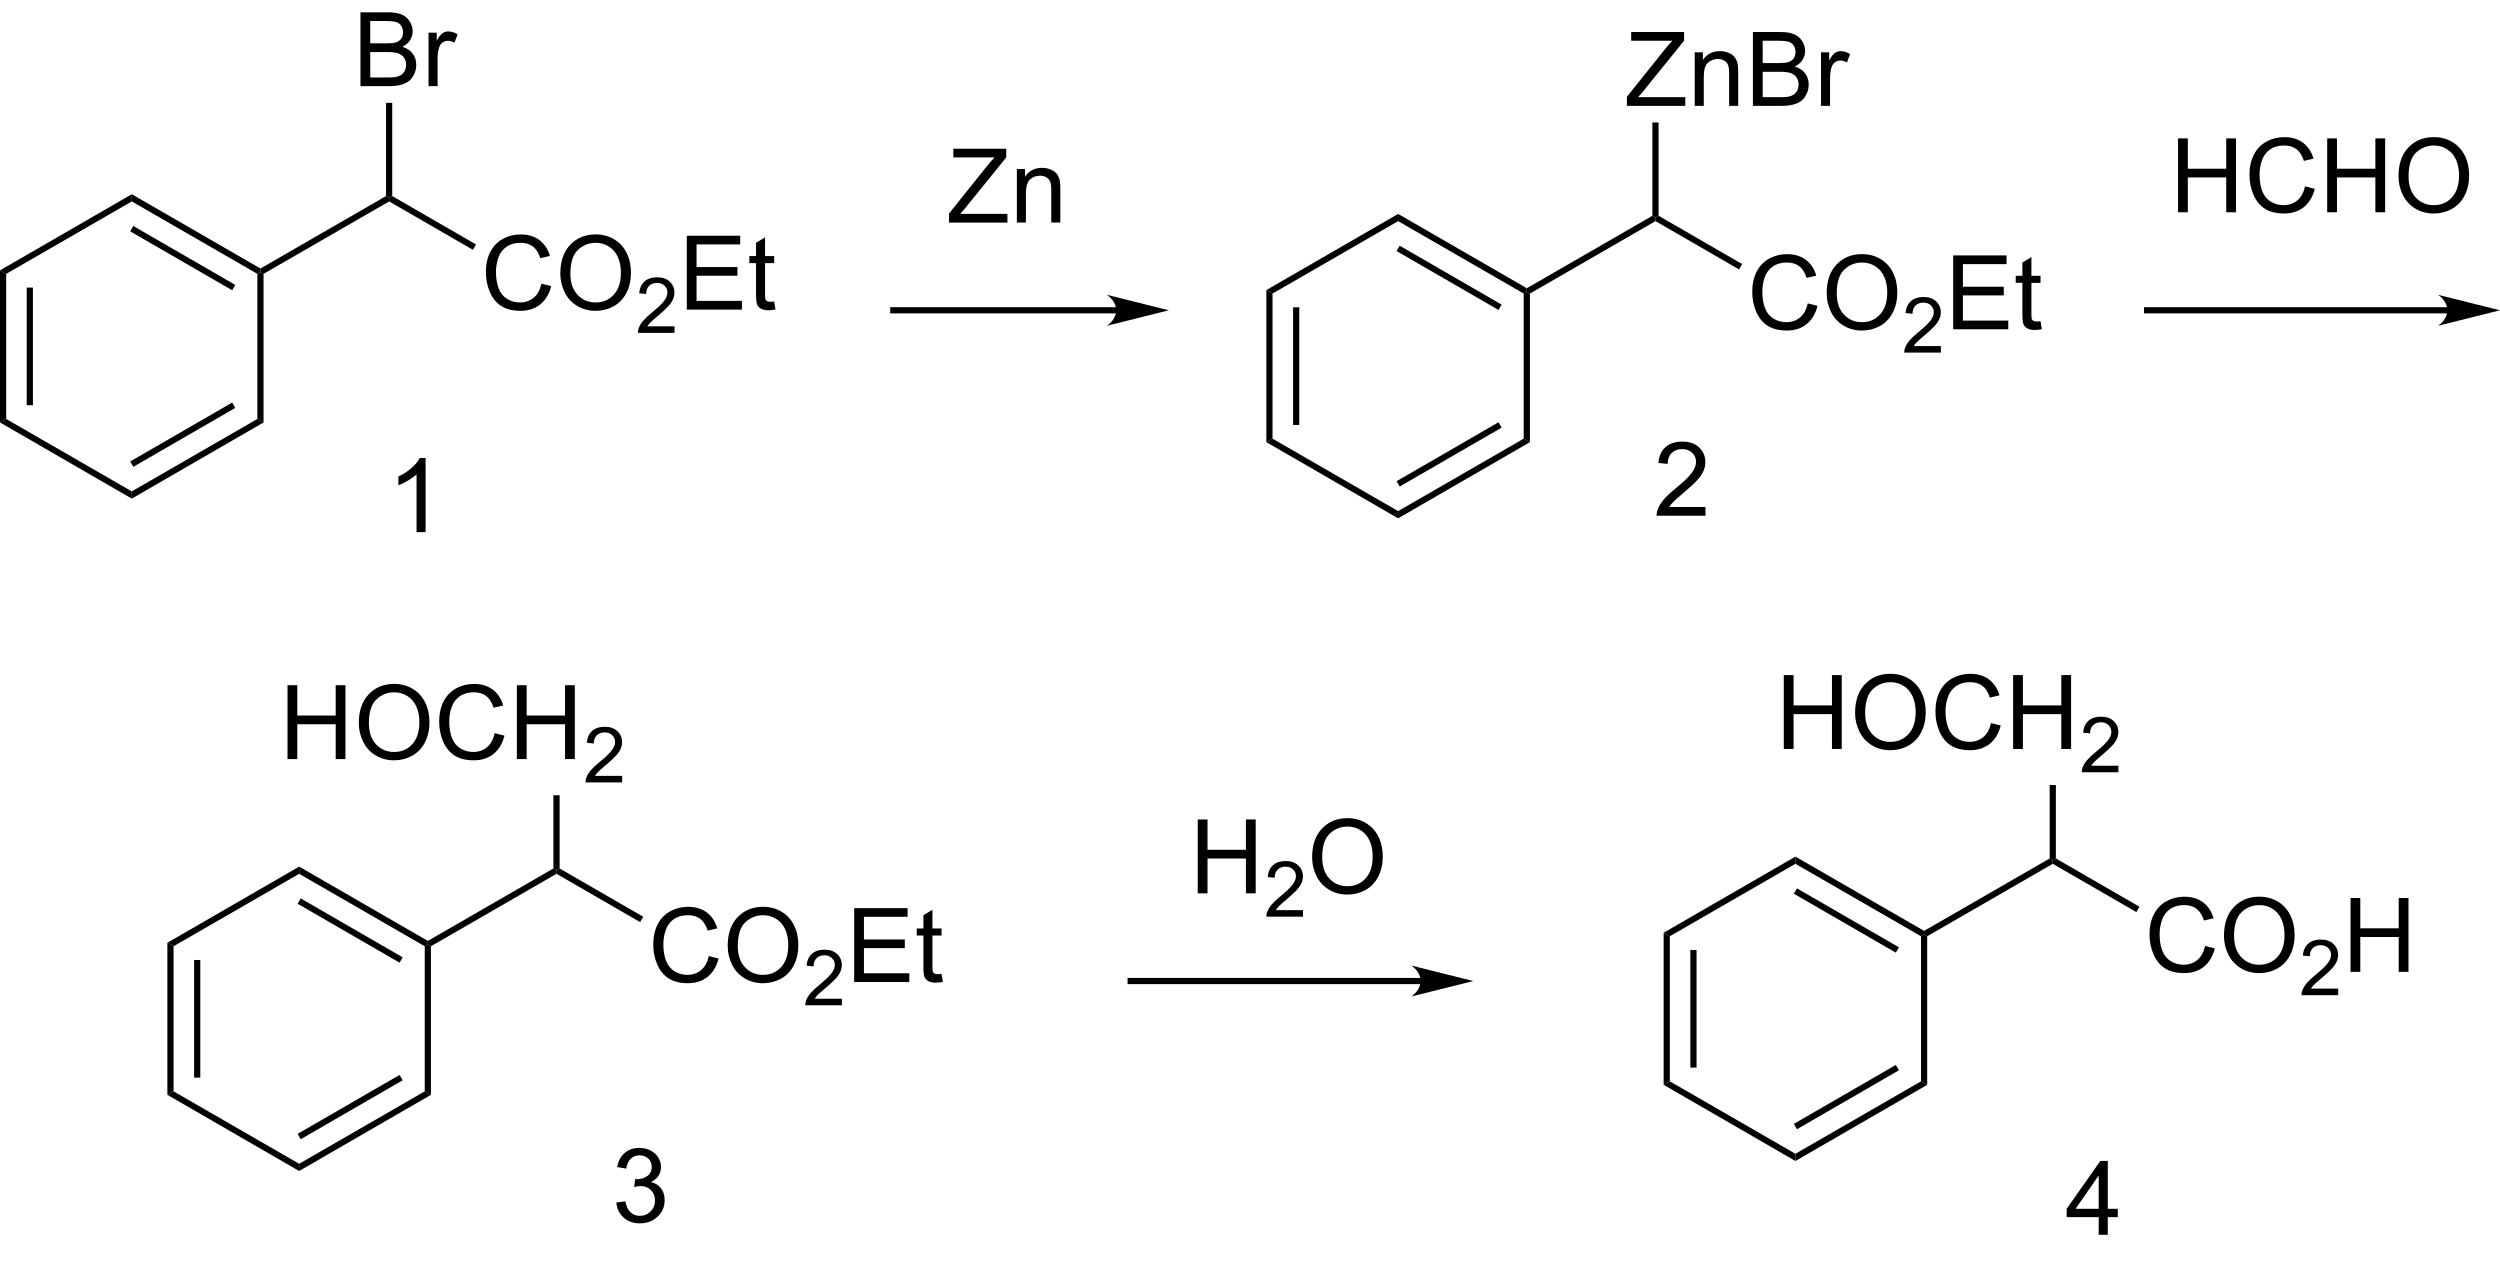 <?xml version="1.0" encoding="UTF-8" standalone="no"?>
<svg
   xmlns:dc="http://purl.org/dc/elements/1.1/"
   xmlns:cc="http://creativecommons.org/ns#"
   xmlns:rdf="http://www.w3.org/1999/02/22-rdf-syntax-ns#"
   xmlns:svg="http://www.w3.org/2000/svg"
   xmlns="http://www.w3.org/2000/svg"
   xmlns:sodipodi="http://sodipodi.sourceforge.net/DTD/sodipodi-0.dtd"
   xmlns:inkscape="http://www.inkscape.org/namespaces/inkscape"
   viewBox="18.23 21.43 242.27 123.31"
   preserveAspectRatio="xMidYMid"
   width="100%"
   height="100%"
   id="svg4804"
   version="1.1"
   inkscape:version="0.91 r13725"
   sodipodi:docname="Tropic acid synthesis 2.svg">
  <rect x="18.23" y="21.43" width="242.27" height="123.31" fill="#808080" stroke="none"/>
  <defs
     id="defs5113" />
  <sodipodi:namedview
     pagecolor="#ffffff"
     bordercolor="#666666"
     borderopacity="1"
     objecttolerance="10"
     gridtolerance="10"
     guidetolerance="10"
     inkscape:pageopacity="0"
     inkscape:pageshadow="2"
     inkscape:window-width="1280"
     inkscape:window-height="962"
     id="namedview5111"
     showgrid="false"
     inkscape:zoom="4.0146647"
     inkscape:cx="186.83868"
     inkscape:cy="61.655"
     inkscape:window-x="-8"
     inkscape:window-y="-8"
     inkscape:window-maximized="1"
     inkscape:current-layer="svg4804" />
  <clipPath
     id="10844">
    <rect
       x="0.3"
       y="0.3"
       width="1619.4"
       height="719.15"
       id="rect4807" />
  </clipPath>
  <g
     id="drawing">
    <rect
       x="18.23"
       y="21.399"
       width="242.27"
       height="123.31"
       id="rect4810"
       style="fill:#ffffff" />
    <g
       id="page"
       clip-path="url(#10844)">
      <g
         id="Solid">
        <path
           d="M18.23 47.63 L18.23 47.63 L18.53 47.8 L18.83 47.97 L18.83 62.03 L18.53 62.2 L18.23 62.37 Z"
           stroke="rgb(0, 0, 0)"
           stroke-width="0"
           fill-rule="evenodd"
           stroke-linejoin="miter"
           fill="rgb(0, 0, 0)"
           shape-rendering="geometricPrecision"
           id="path4814" />
        <line
           x1="21.12"
           y1="49.3"
           x2="21.12"
           y2="60.7"
           stroke="rgb(0, 0, 0)"
           stroke-width="0.6"
           shape-rendering="auto"
           id="line4816" />
      </g>
      <g
         id="g4818">
        <path
           d="M18.23 62.37 L18.23 62.37 L18.53 62.2 L18.83 62.03 L31 69.05 L31 69.4 L31 69.75 Z"
           stroke="rgb(0, 0, 0)"
           stroke-width="0"
           fill-rule="evenodd"
           stroke-linejoin="miter"
           fill="rgb(0, 0, 0)"
           shape-rendering="geometricPrecision"
           id="path4820" />
      </g>
      <g
         id="g4822">
        <path
           d="M31 69.75 L31 69.75 L31 69.4 L31 69.05 L43.17 62.03 L43.47 62.2 L43.77 62.37 Z"
           stroke="rgb(0, 0, 0)"
           stroke-width="0"
           fill-rule="evenodd"
           stroke-linejoin="miter"
           fill="rgb(0, 0, 0)"
           shape-rendering="geometricPrecision"
           id="path4824" />
        <line
           x1="31"
           y1="66.41"
           x2="40.88"
           y2="60.7"
           stroke="rgb(0, 0, 0)"
           stroke-width="0.6"
           shape-rendering="auto"
           id="line4826" />
      </g>
      <g
         id="g4828">
        <path
           d="M43.77 62.37 L43.77 62.37 L43.47 62.2 L43.17 62.03 L43.17 47.97 L43.47 47.8 L43.77 47.97 Z"
           stroke="rgb(0, 0, 0)"
           stroke-width="0"
           fill-rule="evenodd"
           stroke-linejoin="miter"
           fill="rgb(0, 0, 0)"
           shape-rendering="geometricPrecision"
           id="path4830" />
      </g>
      <g
         id="g4832">
        <path
           d="M43.47 47.45 L43.47 47.45 L43.47 47.8 L43.17 47.97 L31 40.95 L31 40.6 L31 40.25 Z"
           stroke="rgb(0, 0, 0)"
           stroke-width="0"
           fill-rule="evenodd"
           stroke-linejoin="miter"
           fill="rgb(0, 0, 0)"
           shape-rendering="geometricPrecision"
           id="path4834" />
        <line
           x1="40.88"
           y1="49.3"
           x2="31"
           y2="43.59"
           stroke="rgb(0, 0, 0)"
           stroke-width="0.6"
           shape-rendering="auto"
           id="line4836" />
      </g>
      <g
         id="g4838">
        <path
           d="M31 40.25 L31 40.25 L31 40.6 L31 40.95 L18.83 47.97 L18.53 47.8 L18.23 47.63 Z"
           stroke="rgb(0, 0, 0)"
           stroke-width="0"
           fill-rule="evenodd"
           stroke-linejoin="miter"
           fill="rgb(0, 0, 0)"
           shape-rendering="geometricPrecision"
           id="path4840" />
      </g>
      <g
         id="g4842">
        <path
           d="M43.77 47.97 L43.77 47.97 L43.47 47.8 L43.47 47.45 L55.64 40.43 L55.94 40.6 L55.94 40.95 Z"
           stroke="rgb(0, 0, 0)"
           stroke-width="0"
           fill-rule="evenodd"
           stroke-linejoin="miter"
           fill="rgb(0, 0, 0)"
           shape-rendering="geometricPrecision"
           id="path4844" />
      </g>
      <g
         id="g4846">
        <g
           style="text-anchor:start;text-rendering:geometricPrecision"
           id="text4848">
          <path
             d="m 53.162,29.78 0,-7.158 2.686,0 q 0.82,0 1.313,0.22 0.498,0.215 0.776,0.669 0.283,0.449 0.283,0.942 0,0.459 -0.249,0.864 -0.249,0.405 -0.752,0.654 0.649,0.19 0.996,0.649 0.352,0.459 0.352,1.084 0,0.503 -0.215,0.938 -0.21,0.43 -0.522,0.664 -0.312,0.234 -0.786,0.356 -0.469,0.117 -1.152,0.117 l -2.729,0 z m 0.947,-4.15 1.548,0 q 0.63,0 0.903,-0.083 0.361,-0.107 0.542,-0.356 0.186,-0.249 0.186,-0.625 0,-0.356 -0.171,-0.625 -0.171,-0.273 -0.488,-0.371 -0.317,-0.103 -1.089,-0.103 l -1.431,0 0,2.163 z m 0,3.306 1.782,0 q 0.459,0 0.645,-0.034 0.327,-0.059 0.547,-0.195 0.22,-0.137 0.361,-0.396 0.142,-0.264 0.142,-0.605 0,-0.4 -0.205,-0.693 -0.205,-0.298 -0.571,-0.415 -0.361,-0.122 -1.045,-0.122 l -1.655,0 0,2.461 z"
             style="font-size:10px;font-family:Arial;fill:#000000"
             id="path5224" />
          <path
             d="m 59.759,29.78 0,-5.186 0.791,0 0,0.786 q 0.303,-0.552 0.557,-0.728 0.259,-0.176 0.566,-0.176 0.444,0 0.903,0.283 l -0.303,0.815 q -0.322,-0.19 -0.645,-0.19 -0.288,0 -0.518,0.176 -0.229,0.171 -0.327,0.479 -0.146,0.469 -0.146,1.025 l 0,2.715 -0.879,0 z"
             style="font-size:10px;font-family:Arial;fill:#000000"
             id="path5226" />
        </g>
      </g>
      <g
         id="g4852">
        <path
           d="M56.24 40.43 L56.24 40.43 L55.94 40.6 L55.64 40.43 L55.64 31.4 L55.94 31.4 L56.24 31.4 Z"
           stroke="rgb(0, 0, 0)"
           stroke-width="0"
           fill-rule="evenodd"
           stroke-linejoin="miter"
           fill="rgb(0, 0, 0)"
           shape-rendering="geometricPrecision"
           id="path4854" />
      </g>
      <g
         id="g4856">
        <g
           style="text-anchor:start;text-rendering:geometricPrecision"
           id="text4858">
          <path
             d="m 70.699,48.92 0.947,0.239 q -0.298,1.167 -1.074,1.782 -0.771,0.61 -1.89,0.61 -1.157,0 -1.885,-0.469 -0.723,-0.474 -1.104,-1.367 -0.376,-0.894 -0.376,-1.919 0,-1.118 0.425,-1.948 0.43,-0.835 1.216,-1.265 0.791,-0.435 1.738,-0.435 1.074,0 1.807,0.547 0.732,0.547 1.021,1.538 l -0.933,0.22 q -0.249,-0.781 -0.723,-1.138 -0.474,-0.356 -1.191,-0.356 -0.825,0 -1.382,0.396 -0.552,0.396 -0.776,1.064 -0.225,0.664 -0.225,1.372 0,0.913 0.264,1.597 0.269,0.679 0.83,1.016 0.562,0.337 1.216,0.337 0.796,0 1.348,-0.459 0.552,-0.459 0.747,-1.362 z"
             style="font-size:10px;font-family:Arial;fill:#000000"
             id="path5213" />
          <path
             d="m 72.53,47.944 q 0,-1.782 0.957,-2.788 0.957,-1.011 2.471,-1.011 0.991,0 1.787,0.474 0.796,0.474 1.211,1.323 0.42,0.845 0.42,1.919 0,1.089 -0.439,1.948 -0.439,0.859 -1.245,1.304 -0.806,0.439 -1.738,0.439 -1.011,0 -1.807,-0.488 -0.796,-0.488 -1.206,-1.333 -0.41,-0.845 -0.41,-1.787 z m 0.977,0.015 q 0,1.294 0.693,2.041 0.698,0.742 1.748,0.742 1.069,0 1.758,-0.752 0.693,-0.752 0.693,-2.134 0,-0.874 -0.298,-1.523 -0.293,-0.654 -0.864,-1.011 -0.566,-0.361 -1.274,-0.361 -1.006,0 -1.733,0.693 -0.723,0.688 -0.723,2.305 z"
             style="font-size:10px;font-family:Arial;fill:#000000"
             id="path5215" />
          <path
             d="m 83.596,53.056 0,0.634 -3.549,0 q -0.007,-0.238 0.077,-0.458 0.135,-0.363 0.432,-0.714 0.3,-0.352 0.864,-0.813 0.875,-0.718 1.183,-1.135 0.308,-0.421 0.308,-0.795 0,-0.392 -0.282,-0.659 -0.278,-0.271 -0.729,-0.271 -0.476,0 -0.762,0.286 -0.286,0.286 -0.289,0.791 l -0.677,-0.07 q 0.07,-0.758 0.524,-1.154 0.454,-0.399 1.219,-0.399 0.773,0 1.223,0.428 0.45,0.428 0.45,1.062 0,0.322 -0.132,0.634 -0.132,0.311 -0.439,0.656 -0.304,0.344 -1.014,0.945 -0.593,0.498 -0.762,0.677 -0.168,0.176 -0.278,0.355 l 2.633,0 z"
             style="font-size:7.5px;font-family:Arial;fill:#000000"
             id="path5217" />
          <path
             d="m 84.786,51.43 0,-7.158 5.176,0 0,0.845 -4.229,0 0,2.192 3.96,0 0,0.84 -3.96,0 0,2.437 4.395,0 0,0.845 -5.342,0 z"
             style="font-size:10px;font-family:Arial;fill:#000000"
             id="path5219" />
          <path
             d="m 93.253,50.644 0.127,0.776 q -0.371,0.078 -0.664,0.078 -0.479,0 -0.742,-0.151 -0.264,-0.151 -0.371,-0.396 -0.107,-0.249 -0.107,-1.04 l 0,-2.983 -0.645,0 0,-0.684 0.645,0 0,-1.284 0.874,-0.527 0,1.812 0.884,0 0,0.684 -0.884,0 0,3.032 q 0,0.376 0.044,0.483 0.049,0.107 0.151,0.171 0.107,0.063 0.303,0.063 0.146,0 0.386,-0.034 z"
             style="font-size:10px;font-family:Arial;fill:#000000"
             id="path5221" />
        </g>
      </g>
      <g
         id="g4866">
        <path
           d="M55.94 40.95 L55.94 40.95 L55.94 40.6 L56.24 40.43 L64.36 45.12 L64.21 45.38 L64.06 45.64 Z"
           stroke="rgb(0, 0, 0)"
           stroke-width="0"
           fill-rule="evenodd"
           stroke-linejoin="miter"
           fill="rgb(0, 0, 0)"
           shape-rendering="geometricPrecision"
           id="path4868" />
      </g>
      <g
         id="g4870">
        <g
           style="text-anchor:start;text-rendering:geometricPrecision"
           id="text4872">
          <path
             d="m 59.476,73 -0.879,0 0,-5.601 q -0.317,0.303 -0.835,0.605 -0.513,0.303 -0.923,0.454 l 0,-0.85 q 0.737,-0.347 1.289,-0.84 0.552,-0.493 0.781,-0.957 l 0.566,0 0,7.188 z"
             style="font-size:10px;font-family:Arial;fill:#000000"
             id="path5210" />
        </g>
      </g>
      <g
         id="g4876">
        <g
           style="text-anchor:start;text-rendering:geometricPrecision"
           id="text4878">
          <path
             d="m 110.2,43 0,-0.879 3.667,-4.585 q 0.391,-0.488 0.742,-0.85 l -3.994,0 0,-0.845 5.127,0 0,0.845 -4.019,4.966 -0.435,0.503 4.57,0 0,0.845 -5.659,0 z"
             style="font-size:10px;font-family:Arial;fill:#000000"
             id="path5205" />
          <path
             d="m 116.772,43 0,-5.186 0.791,0 0,0.737 q 0.571,-0.854 1.65,-0.854 0.469,0 0.859,0.171 0.396,0.166 0.591,0.439 0.195,0.273 0.273,0.649 0.049,0.244 0.049,0.854 l 0,3.188 -0.879,0 0,-3.154 q 0,-0.537 -0.103,-0.801 -0.103,-0.269 -0.366,-0.425 -0.259,-0.161 -0.61,-0.161 -0.562,0 -0.972,0.356 -0.405,0.356 -0.405,1.353 l 0,2.832 -0.879,0 z"
             style="font-size:10px;font-family:Arial;fill:#000000"
             id="path5207" />
        </g>
      </g>
      <g
         id="Arrow">
        <line
           x1="127.25"
           y1="51.5"
           x2="104.5"
           y2="51.5"
           stroke="rgb(0, 0, 0)"
           stroke-width="0.6"
           shape-rendering="auto"
           id="line4883" />
        <path
           d="M131.5 51.5 L125.5 50 C126.69 50.84 126.69 52.16 125.5 53 Z"
           stroke="rgb(0, 0, 0)"
           stroke-width="0"
           fill-rule="evenodd"
           stroke-linejoin="miter"
           stroke-miterlimit="6.935"
           fill="rgb(0, 0, 0)"
           shape-rendering="geometricPrecision"
           id="path4885" />
      </g>
      <g
         id="g4887">
        <path
           d="M140.95 49.54 L140.95 49.54 L141.25 49.71 L141.55 49.88 L141.55 63.94 L141.25 64.11 L140.95 64.28 Z"
           stroke="rgb(0, 0, 0)"
           stroke-width="0"
           fill-rule="evenodd"
           stroke-linejoin="miter"
           fill="rgb(0, 0, 0)"
           shape-rendering="geometricPrecision"
           id="path4889" />
        <line
           x1="143.84"
           y1="51.21"
           x2="143.84"
           y2="62.61"
           stroke="rgb(0, 0, 0)"
           stroke-width="0.6"
           shape-rendering="auto"
           id="line4891" />
      </g>
      <g
         id="g4893">
        <path
           d="M140.95 64.28 L140.95 64.28 L141.25 64.11 L141.55 63.94 L153.72 70.96 L153.72 71.31 L153.72 71.66 Z"
           stroke="rgb(0, 0, 0)"
           stroke-width="0"
           fill-rule="evenodd"
           stroke-linejoin="miter"
           fill="rgb(0, 0, 0)"
           shape-rendering="geometricPrecision"
           id="path4895" />
      </g>
      <g
         id="g4897">
        <path
           d="M153.72 71.66 L153.72 71.66 L153.72 71.31 L153.72 70.96 L165.89 63.94 L166.19 64.11 L166.49 64.28 Z"
           stroke="rgb(0, 0, 0)"
           stroke-width="0"
           fill-rule="evenodd"
           stroke-linejoin="miter"
           fill="rgb(0, 0, 0)"
           shape-rendering="geometricPrecision"
           id="path4899" />
        <line
           x1="153.72"
           y1="68.32"
           x2="163.6"
           y2="62.61"
           stroke="rgb(0, 0, 0)"
           stroke-width="0.6"
           shape-rendering="auto"
           id="line4901" />
      </g>
      <g
         id="g4903">
        <path
           d="M166.49 64.28 L166.49 64.28 L166.19 64.11 L165.89 63.94 L165.89 49.88 L166.19 49.71 L166.49 49.88 Z"
           stroke="rgb(0, 0, 0)"
           stroke-width="0"
           fill-rule="evenodd"
           stroke-linejoin="miter"
           fill="rgb(0, 0, 0)"
           shape-rendering="geometricPrecision"
           id="path4905" />
      </g>
      <g
         id="g4907">
        <path
           d="M166.19 49.36 L166.19 49.36 L166.19 49.71 L165.89 49.88 L153.72 42.86 L153.72 42.51 L153.72 42.16 Z"
           stroke="rgb(0, 0, 0)"
           stroke-width="0"
           fill-rule="evenodd"
           stroke-linejoin="miter"
           fill="rgb(0, 0, 0)"
           shape-rendering="geometricPrecision"
           id="path4909" />
        <line
           x1="163.6"
           y1="51.21"
           x2="153.72"
           y2="45.5"
           stroke="rgb(0, 0, 0)"
           stroke-width="0.6"
           shape-rendering="auto"
           id="line4911" />
      </g>
      <g
         id="g4913">
        <path
           d="M153.72 42.16 L153.72 42.16 L153.72 42.51 L153.72 42.86 L141.55 49.88 L141.25 49.71 L140.95 49.54 Z"
           stroke="rgb(0, 0, 0)"
           stroke-width="0"
           fill-rule="evenodd"
           stroke-linejoin="miter"
           fill="rgb(0, 0, 0)"
           shape-rendering="geometricPrecision"
           id="path4915" />
      </g>
      <g
         id="g4917">
        <path
           d="M166.49 49.88 L166.49 49.88 L166.19 49.71 L166.19 49.36 L178.36 42.34 L178.66 42.51 L178.66 42.86 Z"
           stroke="rgb(0, 0, 0)"
           stroke-width="0"
           fill-rule="evenodd"
           stroke-linejoin="miter"
           fill="rgb(0, 0, 0)"
           shape-rendering="geometricPrecision"
           id="path4919" />
      </g>
      <g
         id="g4921">
        <g
           style="text-anchor:start;text-rendering:geometricPrecision"
           id="text4923">
          <path
             d="m 175.89,31.69 0,-0.879 3.667,-4.585 q 0.391,-0.488 0.742,-0.85 l -3.994,0 0,-0.845 5.127,0 0,0.845 -4.019,4.966 -0.435,0.503 4.57,0 0,0.845 -5.659,0 z"
             style="font-size:10px;font-family:Arial;fill:#000000"
             id="path5196" />
          <path
             d="m 182.462,31.69 0,-5.186 0.791,0 0,0.737 q 0.571,-0.854 1.65,-0.854 0.469,0 0.859,0.171 0.396,0.166 0.591,0.439 0.195,0.273 0.273,0.649 0.049,0.244 0.049,0.854 l 0,3.188 -0.879,0 0,-3.154 q 0,-0.537 -0.103,-0.801 -0.103,-0.269 -0.366,-0.425 -0.259,-0.161 -0.61,-0.161 -0.562,0 -0.972,0.356 -0.405,0.356 -0.405,1.353 l 0,2.832 -0.879,0 z"
             style="font-size:10px;font-family:Arial;fill:#000000"
             id="path5198" />
          <path
             d="m 188.102,31.69 0,-7.158 2.686,0 q 0.82,0 1.313,0.22 0.498,0.215 0.776,0.669 0.283,0.449 0.283,0.942 0,0.459 -0.249,0.864 -0.249,0.405 -0.752,0.654 0.649,0.19 0.996,0.649 0.352,0.459 0.352,1.084 0,0.503 -0.215,0.938 -0.21,0.43 -0.522,0.664 -0.312,0.234 -0.786,0.356 -0.469,0.117 -1.152,0.117 l -2.729,0 z m 0.947,-4.15 1.548,0 q 0.63,0 0.903,-0.083 0.361,-0.107 0.542,-0.356 0.186,-0.249 0.186,-0.625 0,-0.356 -0.171,-0.625 -0.171,-0.273 -0.488,-0.371 -0.317,-0.103 -1.089,-0.103 l -1.431,0 0,2.163 z m 0,3.306 1.782,0 q 0.459,0 0.645,-0.034 0.327,-0.059 0.547,-0.195 0.22,-0.137 0.361,-0.396 0.142,-0.264 0.142,-0.605 0,-0.4 -0.205,-0.693 -0.205,-0.298 -0.571,-0.415 -0.361,-0.122 -1.045,-0.122 l -1.655,0 0,2.461 z"
             style="font-size:10px;font-family:Arial;fill:#000000"
             id="path5200" />
          <path
             d="m 194.699,31.69 0,-5.186 0.791,0 0,0.786 q 0.303,-0.552 0.557,-0.728 0.259,-0.176 0.566,-0.176 0.444,0 0.903,0.283 l -0.303,0.815 q -0.322,-0.19 -0.645,-0.19 -0.288,0 -0.518,0.176 -0.229,0.171 -0.327,0.479 -0.146,0.469 -0.146,1.025 l 0,2.715 -0.879,0 z"
             style="font-size:10px;font-family:Arial;fill:#000000"
             id="path5202" />
        </g>
      </g>
      <g
         id="g4927">
        <path
           d="M178.96 42.34 L178.96 42.34 L178.66 42.51 L178.36 42.34 L178.36 33.3 L178.66 33.3 L178.96 33.3 Z"
           stroke="rgb(0, 0, 0)"
           stroke-width="0"
           fill-rule="evenodd"
           stroke-linejoin="miter"
           fill="rgb(0, 0, 0)"
           shape-rendering="geometricPrecision"
           id="path4929" />
      </g>
      <g
         id="g4931">
        <g
           style="text-anchor:start;text-rendering:geometricPrecision"
           id="text4933">
          <path
             d="m 193.419,50.83 0.947,0.239 q -0.298,1.167 -1.074,1.782 -0.771,0.61 -1.89,0.61 -1.157,0 -1.885,-0.469 -0.723,-0.474 -1.104,-1.367 -0.376,-0.894 -0.376,-1.919 0,-1.118 0.425,-1.948 0.43,-0.835 1.216,-1.265 0.791,-0.435 1.738,-0.435 1.074,0 1.807,0.547 0.732,0.547 1.02,1.538 l -0.933,0.22 q -0.249,-0.781 -0.723,-1.138 -0.474,-0.356 -1.191,-0.356 -0.825,0 -1.382,0.396 -0.552,0.396 -0.776,1.064 -0.225,0.664 -0.225,1.372 0,0.913 0.264,1.597 0.269,0.679 0.83,1.016 0.562,0.337 1.216,0.337 0.796,0 1.348,-0.459 0.552,-0.459 0.747,-1.362 z"
             style="font-size:10px;font-family:Arial;fill:#000000"
             id="path5185" />
          <path
             d="m 195.25,49.854 q 0,-1.782 0.957,-2.788 0.957,-1.011 2.471,-1.011 0.991,0 1.787,0.474 0.796,0.474 1.211,1.323 0.42,0.845 0.42,1.919 0,1.089 -0.439,1.948 -0.439,0.859 -1.245,1.304 -0.806,0.439 -1.738,0.439 -1.011,0 -1.807,-0.488 -0.796,-0.488 -1.206,-1.333 -0.41,-0.845 -0.41,-1.787 z m 0.977,0.015 q 0,1.294 0.693,2.041 0.698,0.742 1.748,0.742 1.069,0 1.758,-0.752 0.693,-0.752 0.693,-2.134 0,-0.874 -0.298,-1.523 -0.293,-0.654 -0.864,-1.011 -0.566,-0.361 -1.274,-0.361 -1.006,0 -1.733,0.693 -0.723,0.688 -0.723,2.305 z"
             style="font-size:10px;font-family:Arial;fill:#000000"
             id="path5187" />
          <path
             d="m 206.316,54.966 0,0.634 -3.549,0 q -0.007,-0.238 0.077,-0.458 0.136,-0.363 0.432,-0.714 0.3,-0.352 0.864,-0.813 0.875,-0.718 1.183,-1.135 0.308,-0.421 0.308,-0.795 0,-0.392 -0.282,-0.659 -0.278,-0.271 -0.729,-0.271 -0.476,0 -0.762,0.286 -0.286,0.286 -0.289,0.791 l -0.677,-0.07 q 0.07,-0.758 0.524,-1.154 0.454,-0.399 1.219,-0.399 0.773,0 1.223,0.428 0.45,0.428 0.45,1.062 0,0.322 -0.132,0.634 -0.132,0.311 -0.439,0.656 -0.304,0.344 -1.014,0.945 -0.593,0.498 -0.762,0.677 -0.168,0.176 -0.278,0.355 l 2.633,0 z"
             style="font-size:7.5px;font-family:Arial;fill:#000000"
             id="path5189" />
          <path
             d="m 207.506,53.34 0,-7.158 5.176,0 0,0.845 -4.229,0 0,2.192 3.96,0 0,0.84 -3.96,0 0,2.437 4.395,0 0,0.845 -5.342,0 z"
             style="font-size:10px;font-family:Arial;fill:#000000"
             id="path5191" />
          <path
             d="m 215.973,52.554 0.127,0.776 q -0.371,0.078 -0.664,0.078 -0.479,0 -0.742,-0.151 -0.264,-0.151 -0.371,-0.396 -0.107,-0.249 -0.107,-1.04 l 0,-2.983 -0.645,0 0,-0.684 0.645,0 0,-1.284 0.874,-0.527 0,1.812 0.884,0 0,0.684 -0.884,0 0,3.032 q 0,0.376 0.044,0.483 0.049,0.107 0.151,0.171 0.107,0.063 0.303,0.063 0.146,0 0.386,-0.034 z"
             style="font-size:10px;font-family:Arial;fill:#000000"
             id="path5193" />
        </g>
      </g>
      <g
         id="g4941">
        <path
           d="M178.66 42.86 L178.66 42.86 L178.66 42.51 L178.96 42.34 L187.06 47.02 L186.91 47.28 L186.76 47.54 Z"
           stroke="rgb(0, 0, 0)"
           stroke-width="0"
           fill-rule="evenodd"
           stroke-linejoin="miter"
           fill="rgb(0, 0, 0)"
           shape-rendering="geometricPrecision"
           id="path4943" />
      </g>
      <g
         id="g4945">
        <g
           style="text-anchor:start;text-rendering:geometricPrecision"
           id="text4947">
          <path
             d="m 183.504,70.565 0,0.845 -4.731,0 q -0.01,-0.317 0.103,-0.61 0.181,-0.483 0.576,-0.952 0.4,-0.469 1.152,-1.084 1.167,-0.957 1.577,-1.514 0.41,-0.562 0.41,-1.06 0,-0.522 -0.376,-0.879 -0.371,-0.361 -0.972,-0.361 -0.635,0 -1.016,0.381 -0.381,0.381 -0.386,1.055 l -0.903,-0.093 q 0.093,-1.011 0.698,-1.538 0.605,-0.532 1.626,-0.532 1.03,0 1.631,0.571 0.601,0.571 0.601,1.416 0,0.43 -0.176,0.845 -0.176,0.415 -0.586,0.874 -0.405,0.459 -1.353,1.26 -0.791,0.664 -1.016,0.903 -0.225,0.234 -0.371,0.474 l 3.511,0 z"
             style="font-size:10px;font-family:Arial;fill:#000000"
             id="path5182" />
        </g>
      </g>
      <g
         id="g4951">
        <g
           style="text-anchor:start;text-rendering:geometricPrecision"
           id="text4953">
          <path
             d="m 229.301,42 0,-7.158 0.947,0 0,2.939 3.721,0 0,-2.939 0.947,0 0,7.158 -0.947,0 0,-3.374 -3.721,0 0,3.374 -0.947,0 z"
             style="font-size:10px;font-family:Arial;fill:#000000"
             id="path5173" />
          <path
             d="m 241.605,39.49 0.947,0.239 q -0.298,1.167 -1.074,1.782 -0.771,0.61 -1.89,0.61 -1.157,0 -1.885,-0.469 -0.723,-0.474 -1.104,-1.367 -0.376,-0.894 -0.376,-1.919 0,-1.118 0.425,-1.948 0.43,-0.835 1.216,-1.265 0.791,-0.435 1.738,-0.435 1.074,0 1.807,0.547 0.732,0.547 1.02,1.538 l -0.933,0.22 q -0.249,-0.781 -0.723,-1.138 -0.474,-0.356 -1.191,-0.356 -0.825,0 -1.382,0.396 -0.552,0.396 -0.776,1.064 -0.225,0.664 -0.225,1.372 0,0.913 0.264,1.597 0.269,0.679 0.83,1.016 0.562,0.337 1.216,0.337 0.796,0 1.348,-0.459 0.552,-0.459 0.747,-1.362 z"
             style="font-size:10px;font-family:Arial;fill:#000000"
             id="path5175" />
          <path
             d="m 243.754,42 0,-7.158 0.947,0 0,2.939 3.721,0 0,-2.939 0.947,0 0,7.158 -0.947,0 0,-3.374 -3.721,0 0,3.374 -0.947,0 z"
             style="font-size:10px;font-family:Arial;fill:#000000"
             id="path5177" />
          <path
             d="m 250.663,38.514 q 0,-1.782 0.957,-2.788 0.957,-1.011 2.471,-1.011 0.991,0 1.787,0.474 0.796,0.474 1.211,1.323 0.42,0.845 0.42,1.919 0,1.089 -0.439,1.948 -0.439,0.859 -1.245,1.304 -0.806,0.439 -1.738,0.439 -1.011,0 -1.807,-0.488 -0.796,-0.488 -1.206,-1.333 -0.41,-0.845 -0.41,-1.787 z m 0.977,0.015 q 0,1.294 0.693,2.041 0.698,0.742 1.748,0.742 1.069,0 1.758,-0.752 0.693,-0.752 0.693,-2.134 0,-0.874 -0.298,-1.523 -0.293,-0.654 -0.864,-1.011 -0.566,-0.361 -1.274,-0.361 -1.006,0 -1.733,0.693 -0.723,0.688 -0.723,2.305 z"
             style="font-size:10px;font-family:Arial;fill:#000000"
             id="path5179" />
        </g>
      </g>
      <g
         id="g4957">
        <line
           x1="256.25"
           y1="51.5"
           x2="226"
           y2="51.5"
           stroke="rgb(0, 0, 0)"
           stroke-width="0.6"
           shape-rendering="auto"
           id="line4959" />
        <path
           d="M260.5 51.5 L254.5 50 C255.69 50.84 255.69 52.16 254.5 53 Z"
           stroke="rgb(0, 0, 0)"
           stroke-width="0"
           fill-rule="evenodd"
           stroke-linejoin="miter"
           stroke-miterlimit="6.935"
           fill="rgb(0, 0, 0)"
           shape-rendering="geometricPrecision"
           id="path4961" />
      </g>
      <g
         id="g4963">
        <path
           d="M34.45 112.79 L34.45 112.79 L34.75 112.96 L35.05 113.13 L35.05 127.19 L34.75 127.36 L34.45 127.53 Z"
           stroke="rgb(0, 0, 0)"
           stroke-width="0"
           fill-rule="evenodd"
           stroke-linejoin="miter"
           fill="rgb(0, 0, 0)"
           shape-rendering="geometricPrecision"
           id="path4965" />
        <line
           x1="37.34"
           y1="114.46"
           x2="37.34"
           y2="125.86"
           stroke="rgb(0, 0, 0)"
           stroke-width="0.6"
           shape-rendering="auto"
           id="line4967" />
      </g>
      <g
         id="g4969">
        <path
           d="M34.45 127.53 L34.45 127.53 L34.75 127.36 L35.05 127.19 L47.22 134.21 L47.22 134.56 L47.22 134.91 Z"
           stroke="rgb(0, 0, 0)"
           stroke-width="0"
           fill-rule="evenodd"
           stroke-linejoin="miter"
           fill="rgb(0, 0, 0)"
           shape-rendering="geometricPrecision"
           id="path4971" />
      </g>
      <g
         id="g4973">
        <path
           d="M47.22 134.91 L47.22 134.91 L47.22 134.56 L47.22 134.21 L59.39 127.19 L59.69 127.36 L59.99 127.53 Z"
           stroke="rgb(0, 0, 0)"
           stroke-width="0"
           fill-rule="evenodd"
           stroke-linejoin="miter"
           fill="rgb(0, 0, 0)"
           shape-rendering="geometricPrecision"
           id="path4975" />
        <line
           x1="47.22"
           y1="131.57"
           x2="57.1"
           y2="125.86"
           stroke="rgb(0, 0, 0)"
           stroke-width="0.6"
           shape-rendering="auto"
           id="line4977" />
      </g>
      <g
         id="g4979">
        <path
           d="M59.99 127.53 L59.99 127.53 L59.69 127.36 L59.39 127.19 L59.39 113.13 L59.69 112.96 L59.99 113.13 Z"
           stroke="rgb(0, 0, 0)"
           stroke-width="0"
           fill-rule="evenodd"
           stroke-linejoin="miter"
           fill="rgb(0, 0, 0)"
           shape-rendering="geometricPrecision"
           id="path4981" />
      </g>
      <g
         id="g4983">
        <path
           d="M59.69 112.61 L59.69 112.61 L59.69 112.96 L59.39 113.13 L47.22 106.11 L47.22 105.76 L47.22 105.41 Z"
           stroke="rgb(0, 0, 0)"
           stroke-width="0"
           fill-rule="evenodd"
           stroke-linejoin="miter"
           fill="rgb(0, 0, 0)"
           shape-rendering="geometricPrecision"
           id="path4985" />
        <line
           x1="57.1"
           y1="114.46"
           x2="47.22"
           y2="108.75"
           stroke="rgb(0, 0, 0)"
           stroke-width="0.6"
           shape-rendering="auto"
           id="line4987" />
      </g>
      <g
         id="g4989">
        <path
           d="M47.22 105.41 L47.22 105.41 L47.22 105.76 L47.22 106.11 L35.05 113.13 L34.75 112.96 L34.45 112.79 Z"
           stroke="rgb(0, 0, 0)"
           stroke-width="0"
           fill-rule="evenodd"
           stroke-linejoin="miter"
           fill="rgb(0, 0, 0)"
           shape-rendering="geometricPrecision"
           id="path4991" />
      </g>
      <g
         id="g4993">
        <path
           d="M59.99 113.13 L59.99 113.13 L59.69 112.96 L59.69 112.61 L71.86 105.59 L72.16 105.76 L72.16 106.11 Z"
           stroke="rgb(0, 0, 0)"
           stroke-width="0"
           fill-rule="evenodd"
           stroke-linejoin="miter"
           fill="rgb(0, 0, 0)"
           shape-rendering="geometricPrecision"
           id="path4995" />
      </g>
      <g
         id="g4997">
        <g
           style="text-anchor:end;text-rendering:geometricPrecision"
           id="text4999">
          <path
             d="m 46.093,94.99 0,-7.158 0.947,0 0,2.939 3.721,0 0,-2.939 0.947,0 0,7.158 -0.947,0 0,-3.374 -3.721,0 0,3.374 -0.947,0 z"
             style="font-size:10px;font-family:Arial;fill:#000000"
             id="path5162" />
          <path
             d="m 53.002,91.504 q 0,-1.782 0.957,-2.788 0.957,-1.011 2.471,-1.011 0.991,0 1.787,0.474 0.796,0.474 1.211,1.323 0.42,0.845 0.42,1.919 0,1.089 -0.439,1.948 -0.439,0.859 -1.245,1.304 -0.806,0.439 -1.738,0.439 -1.011,0 -1.807,-0.488 -0.796,-0.488 -1.206,-1.333 -0.41,-0.845 -0.41,-1.787 z m 0.977,0.015 q 0,1.294 0.693,2.041 0.698,0.742 1.748,0.742 1.069,0 1.758,-0.752 0.693,-0.752 0.693,-2.134 0,-0.874 -0.298,-1.523 -0.293,-0.654 -0.864,-1.011 -0.566,-0.361 -1.274,-0.361 -1.006,0 -1.733,0.693 -0.723,0.688 -0.723,2.305 z"
             style="font-size:10px;font-family:Arial;fill:#000000"
             id="path5164" />
          <path
             d="m 66.171,92.48 0.947,0.239 q -0.298,1.167 -1.074,1.782 -0.771,0.61 -1.89,0.61 -1.157,0 -1.885,-0.469 -0.723,-0.474 -1.104,-1.367 -0.376,-0.894 -0.376,-1.919 0,-1.118 0.425,-1.948 0.43,-0.835 1.216,-1.265 0.791,-0.435 1.738,-0.435 1.074,0 1.807,0.547 0.732,0.547 1.021,1.538 l -0.933,0.22 q -0.249,-0.781 -0.723,-1.138 -0.474,-0.356 -1.191,-0.356 -0.825,0 -1.382,0.396 -0.552,0.396 -0.776,1.064 -0.225,0.664 -0.225,1.372 0,0.913 0.264,1.597 0.269,0.679 0.83,1.016 0.562,0.337 1.216,0.337 0.796,0 1.348,-0.459 0.552,-0.459 0.747,-1.362 z"
             style="font-size:10px;font-family:Arial;fill:#000000"
             id="path5166" />
          <path
             d="m 68.319,94.99 0,-7.158 0.947,0 0,2.939 3.721,0 0,-2.939 0.947,0 0,7.158 -0.947,0 0,-3.374 -3.721,0 0,3.374 -0.947,0 z"
             style="font-size:10px;font-family:Arial;fill:#000000"
             id="path5168" />
          <path
             d="m 78.521,96.616 0,0.634 -3.549,0 q -0.007,-0.238 0.077,-0.458 0.135,-0.363 0.432,-0.714 0.3,-0.352 0.864,-0.813 0.875,-0.718 1.183,-1.135 0.308,-0.421 0.308,-0.795 0,-0.392 -0.282,-0.659 -0.278,-0.271 -0.729,-0.271 -0.476,0 -0.762,0.286 -0.286,0.286 -0.289,0.791 l -0.677,-0.07 q 0.07,-0.758 0.524,-1.154 0.454,-0.399 1.219,-0.399 0.773,0 1.223,0.428 0.45,0.428 0.45,1.062 0,0.322 -0.132,0.634 -0.132,0.311 -0.439,0.656 -0.304,0.344 -1.014,0.945 -0.593,0.498 -0.762,0.677 -0.168,0.176 -0.278,0.355 l 2.633,0 z"
             style="font-size:7.5px;font-family:Arial;fill:#000000"
             id="path5170" />
        </g>
      </g>
      <g
         id="g5005">
        <path
           d="M72.46 105.59 L72.46 105.59 L72.16 105.76 L71.86 105.59 L71.86 98.5 L72.16 98.5 L72.46 98.5 Z"
           stroke="rgb(0, 0, 0)"
           stroke-width="0"
           fill-rule="evenodd"
           stroke-linejoin="miter"
           fill="rgb(0, 0, 0)"
           shape-rendering="geometricPrecision"
           id="path5007" />
      </g>
      <g
         id="g5009">
        <path
           d="M72.16 106.11 L72.16 106.11 L72.16 105.76 L72.46 105.59 L80.56 110.27 L80.41 110.53 L80.26 110.79 Z"
           stroke="rgb(0, 0, 0)"
           stroke-width="0"
           fill-rule="evenodd"
           stroke-linejoin="miter"
           fill="rgb(0, 0, 0)"
           shape-rendering="geometricPrecision"
           id="path5011" />
      </g>
      <g
         id="g5013">
        <g
           style="text-anchor:start;text-rendering:geometricPrecision"
           id="text5015">
          <path
             d="m 86.919,114.08 0.947,0.239 q -0.298,1.167 -1.074,1.782 -0.771,0.61 -1.89,0.61 -1.157,0 -1.885,-0.469 -0.723,-0.474 -1.104,-1.367 -0.376,-0.894 -0.376,-1.919 0,-1.118 0.425,-1.948 0.43,-0.835 1.216,-1.265 0.791,-0.435 1.738,-0.435 1.074,0 1.807,0.547 0.732,0.547 1.021,1.538 l -0.933,0.22 q -0.249,-0.781 -0.723,-1.138 -0.474,-0.356 -1.191,-0.356 -0.825,0 -1.382,0.396 -0.552,0.396 -0.776,1.064 -0.225,0.664 -0.225,1.372 0,0.913 0.264,1.597 0.269,0.679 0.83,1.016 0.562,0.337 1.216,0.337 0.796,0 1.348,-0.459 0.552,-0.459 0.747,-1.362 z"
             style="font-size:10px;font-family:Arial;fill:#000000"
             id="path5151" />
          <path
             d="m 88.75,113.104 q 0,-1.782 0.957,-2.788 0.957,-1.011 2.471,-1.011 0.991,0 1.787,0.474 0.796,0.474 1.211,1.323 0.42,0.845 0.42,1.919 0,1.089 -0.439,1.948 -0.439,0.859 -1.245,1.304 -0.806,0.439 -1.738,0.439 -1.011,0 -1.807,-0.488 -0.796,-0.488 -1.206,-1.333 -0.41,-0.845 -0.41,-1.787 z m 0.977,0.015 q 0,1.294 0.693,2.041 0.698,0.742 1.748,0.742 1.069,0 1.758,-0.752 0.693,-0.752 0.693,-2.134 0,-0.874 -0.298,-1.523 -0.293,-0.654 -0.864,-1.011 -0.566,-0.361 -1.274,-0.361 -1.006,0 -1.733,0.693 -0.723,0.688 -0.723,2.305 z"
             style="font-size:10px;font-family:Arial;fill:#000000"
             id="path5153" />
          <path
             d="m 99.816,118.216 0,0.634 -3.549,0 q -0.007,-0.238 0.077,-0.458 0.135,-0.363 0.432,-0.714 0.3,-0.352 0.864,-0.813 0.875,-0.718 1.183,-1.135 0.308,-0.421 0.308,-0.795 0,-0.392 -0.282,-0.659 -0.278,-0.271 -0.729,-0.271 -0.476,0 -0.762,0.286 -0.286,0.286 -0.289,0.791 l -0.677,-0.07 q 0.07,-0.758 0.524,-1.154 0.454,-0.399 1.219,-0.399 0.773,0 1.223,0.428 0.45,0.428 0.45,1.062 0,0.322 -0.132,0.634 -0.132,0.311 -0.439,0.656 -0.304,0.344 -1.014,0.945 -0.593,0.498 -0.762,0.677 -0.168,0.176 -0.278,0.355 l 2.633,0 z"
             style="font-size:7.5px;font-family:Arial;fill:#000000"
             id="path5155" />
          <path
             d="m 101.006,116.59 0,-7.158 5.176,0 0,0.845 -4.229,0 0,2.192 3.96,0 0,0.84 -3.96,0 0,2.437 4.395,0 0,0.845 -5.342,0 z"
             style="font-size:10px;font-family:Arial;fill:#000000"
             id="path5157" />
          <path
             d="m 109.473,115.804 0.127,0.776 q -0.371,0.078 -0.664,0.078 -0.479,0 -0.742,-0.151 -0.264,-0.151 -0.371,-0.396 -0.107,-0.249 -0.107,-1.04 l 0,-2.983 -0.645,0 0,-0.684 0.645,0 0,-1.284 0.874,-0.527 0,1.812 0.884,0 0,0.684 -0.884,0 0,3.032 q 0,0.376 0.044,0.483 0.049,0.107 0.151,0.171 0.107,0.064 0.303,0.064 0.146,0 0.386,-0.034 z"
             style="font-size:10px;font-family:Arial;fill:#000000"
             id="path5159" />
        </g>
      </g>
      <g
         id="g5023">
        <g
           style="text-anchor:start;text-rendering:geometricPrecision"
           id="text5025">
          <path
             d="m 77.951,137.965 0.879,-0.117 q 0.151,0.747 0.513,1.079 0.366,0.327 0.889,0.327 0.62,0 1.045,-0.43 0.43,-0.43 0.43,-1.064 0,-0.605 -0.396,-0.996 -0.396,-0.396 -1.006,-0.396 -0.249,0 -0.62,0.098 l 0.098,-0.771 q 0.088,0.01 0.142,0.01 0.562,0 1.011,-0.293 0.449,-0.293 0.449,-0.903 0,-0.483 -0.327,-0.801 -0.327,-0.317 -0.845,-0.317 -0.513,0 -0.854,0.322 -0.342,0.322 -0.439,0.967 l -0.879,-0.156 q 0.161,-0.884 0.732,-1.367 0.571,-0.488 1.421,-0.488 0.586,0 1.079,0.254 0.493,0.249 0.752,0.684 0.264,0.435 0.264,0.923 0,0.464 -0.249,0.845 -0.249,0.381 -0.737,0.605 0.635,0.146 0.986,0.61 0.352,0.459 0.352,1.152 0,0.938 -0.684,1.592 -0.684,0.649 -1.729,0.649 -0.942,0 -1.567,-0.562 -0.62,-0.562 -0.708,-1.455 z"
             style="font-size:10px;font-family:Arial;fill:#000000"
             id="path5148"
             inkscape:connector-curvature="0" />
        </g>
      </g>
      <g
         id="g5029">
        <line
           x1="156.75"
           y1="116.5"
           x2="127.5"
           y2="116.5"
           stroke="rgb(0, 0, 0)"
           stroke-width="0.6"
           shape-rendering="auto"
           id="line5031" />
        <path
           d="M161 116.5 L155 115 C156.19 115.84 156.19 117.16 155 118 Z"
           stroke="rgb(0, 0, 0)"
           stroke-width="0"
           fill-rule="evenodd"
           stroke-linejoin="miter"
           stroke-miterlimit="6.935"
           fill="rgb(0, 0, 0)"
           shape-rendering="geometricPrecision"
           id="path5033" />
      </g>
      <g
         id="g5035">
        <g
           style="text-anchor:start;text-rendering:geometricPrecision"
           id="text5037">
          <path
             d="m 134.301,108 0,-7.158 0.947,0 0,2.939 3.721,0 0,-2.939 0.947,0 0,7.158 -0.947,0 0,-3.374 -3.721,0 0,3.374 -0.947,0 z"
             style="font-size:10px;font-family:Arial;fill:#000000"
             id="path5141" />
          <path
             d="m 144.502,109.626 0,0.634 -3.549,0 q -0.007,-0.238 0.077,-0.458 0.136,-0.363 0.432,-0.714 0.3,-0.352 0.864,-0.813 0.875,-0.718 1.183,-1.135 0.308,-0.421 0.308,-0.795 0,-0.392 -0.282,-0.659 -0.278,-0.271 -0.729,-0.271 -0.476,0 -0.762,0.286 -0.286,0.286 -0.289,0.791 l -0.677,-0.07 q 0.07,-0.758 0.524,-1.154 0.454,-0.399 1.219,-0.399 0.773,0 1.223,0.428 0.45,0.428 0.45,1.062 0,0.322 -0.132,0.634 -0.132,0.311 -0.439,0.656 -0.304,0.344 -1.014,0.945 -0.593,0.498 -0.762,0.677 -0.168,0.176 -0.278,0.355 l 2.633,0 z"
             style="font-size:7.5px;font-family:Arial;fill:#000000"
             id="path5143" />
          <path
             d="m 145.385,104.514 q 0,-1.782 0.957,-2.788 0.957,-1.011 2.471,-1.011 0.991,0 1.787,0.474 0.796,0.474 1.211,1.323 0.42,0.845 0.42,1.919 0,1.089 -0.439,1.948 -0.439,0.859 -1.245,1.304 -0.806,0.439 -1.738,0.439 -1.011,0 -1.807,-0.488 -0.796,-0.488 -1.206,-1.333 -0.41,-0.845 -0.41,-1.787 z m 0.977,0.015 q 0,1.294 0.693,2.041 0.698,0.742 1.748,0.742 1.069,0 1.758,-0.752 0.693,-0.752 0.693,-2.134 0,-0.874 -0.298,-1.523 -0.293,-0.654 -0.864,-1.011 -0.566,-0.361 -1.274,-0.361 -1.006,0 -1.733,0.693 -0.723,0.688 -0.723,2.305 z"
             style="font-size:10px;font-family:Arial;fill:#000000"
             id="path5145" />
        </g>
      </g>
      <g
         id="g5045">
        <path
           d="M179.45 111.82 L179.45 111.82 L179.75 111.99 L180.05 112.16 L180.05 126.22 L179.75 126.39 L179.45 126.56 Z"
           stroke="rgb(0, 0, 0)"
           stroke-width="0"
           fill-rule="evenodd"
           stroke-linejoin="miter"
           fill="rgb(0, 0, 0)"
           shape-rendering="geometricPrecision"
           id="path5047" />
        <line
           x1="182.34"
           y1="113.49"
           x2="182.34"
           y2="124.89"
           stroke="rgb(0, 0, 0)"
           stroke-width="0.6"
           shape-rendering="auto"
           id="line5049" />
      </g>
      <g
         id="g5051">
        <path
           d="M179.45 126.56 L179.45 126.56 L179.75 126.39 L180.05 126.22 L192.22 133.24 L192.22 133.59 L192.22 133.94 Z"
           stroke="rgb(0, 0, 0)"
           stroke-width="0"
           fill-rule="evenodd"
           stroke-linejoin="miter"
           fill="rgb(0, 0, 0)"
           shape-rendering="geometricPrecision"
           id="path5053" />
      </g>
      <g
         id="g5055">
        <path
           d="M192.22 133.94 L192.22 133.94 L192.22 133.59 L192.22 133.24 L204.39 126.22 L204.69 126.39 L204.99 126.56 Z"
           stroke="rgb(0, 0, 0)"
           stroke-width="0"
           fill-rule="evenodd"
           stroke-linejoin="miter"
           fill="rgb(0, 0, 0)"
           shape-rendering="geometricPrecision"
           id="path5057" />
        <line
           x1="192.22"
           y1="130.6"
           x2="202.1"
           y2="124.89"
           stroke="rgb(0, 0, 0)"
           stroke-width="0.6"
           shape-rendering="auto"
           id="line5059" />
      </g>
      <g
         id="g5061">
        <path
           d="M204.99 126.56 L204.99 126.56 L204.69 126.39 L204.39 126.22 L204.39 112.16 L204.69 111.99 L204.99 112.16 Z"
           stroke="rgb(0, 0, 0)"
           stroke-width="0"
           fill-rule="evenodd"
           stroke-linejoin="miter"
           fill="rgb(0, 0, 0)"
           shape-rendering="geometricPrecision"
           id="path5063" />
      </g>
      <g
         id="g5065">
        <path
           d="M204.69 111.64 L204.69 111.64 L204.69 111.99 L204.39 112.16 L192.22 105.14 L192.22 104.79 L192.22 104.44 Z"
           stroke="rgb(0, 0, 0)"
           stroke-width="0"
           fill-rule="evenodd"
           stroke-linejoin="miter"
           fill="rgb(0, 0, 0)"
           shape-rendering="geometricPrecision"
           id="path5067" />
        <line
           x1="202.1"
           y1="113.49"
           x2="192.22"
           y2="107.78"
           stroke="rgb(0, 0, 0)"
           stroke-width="0.6"
           shape-rendering="auto"
           id="line5069" />
      </g>
      <g
         id="g5071">
        <path
           d="M192.22 104.44 L192.22 104.44 L192.22 104.79 L192.22 105.14 L180.05 112.16 L179.75 111.99 L179.45 111.82 Z"
           stroke="rgb(0, 0, 0)"
           stroke-width="0"
           fill-rule="evenodd"
           stroke-linejoin="miter"
           fill="rgb(0, 0, 0)"
           shape-rendering="geometricPrecision"
           id="path5073" />
      </g>
      <g
         id="g5075">
        <path
           d="M204.99 112.16 L204.99 112.16 L204.69 111.99 L204.69 111.64 L216.86 104.62 L217.16 104.79 L217.16 105.14 Z"
           stroke="rgb(0, 0, 0)"
           stroke-width="0"
           fill-rule="evenodd"
           stroke-linejoin="miter"
           fill="rgb(0, 0, 0)"
           shape-rendering="geometricPrecision"
           id="path5077" />
      </g>
      <g
         id="g5079">
        <path
           d="M217.46 104.62 L217.46 104.62 L217.16 104.79 L216.86 104.62 L216.86 97.5 L217.16 97.5 L217.46 97.5 Z"
           stroke="rgb(0, 0, 0)"
           stroke-width="0"
           fill-rule="evenodd"
           stroke-linejoin="miter"
           fill="rgb(0, 0, 0)"
           shape-rendering="geometricPrecision"
           id="path5081" />
      </g>
      <g
         id="g5083">
        <g
           style="text-anchor:end;text-rendering:geometricPrecision"
           id="text5085">
          <path
             d="m 191.093,94.01 0,-7.158 0.947,0 0,2.939 3.721,0 0,-2.939 0.947,0 0,7.158 -0.947,0 0,-3.374 -3.721,0 0,3.374 -0.947,0 z"
             style="font-size:10px;font-family:Arial;fill:#000000"
             id="path5130" />
          <path
             d="m 198.002,90.524 q 0,-1.782 0.957,-2.788 0.957,-1.011 2.471,-1.011 0.991,0 1.787,0.474 0.796,0.474 1.211,1.323 0.42,0.845 0.42,1.919 0,1.089 -0.439,1.948 -0.439,0.859 -1.245,1.304 -0.806,0.439 -1.738,0.439 -1.011,0 -1.807,-0.488 -0.796,-0.488 -1.206,-1.333 -0.41,-0.845 -0.41,-1.787 z m 0.977,0.015 q 0,1.294 0.693,2.041 0.698,0.742 1.748,0.742 1.069,0 1.758,-0.752 0.693,-0.752 0.693,-2.134 0,-0.874 -0.298,-1.523 -0.293,-0.654 -0.864,-1.011 -0.566,-0.361 -1.274,-0.361 -1.006,0 -1.733,0.693 -0.723,0.688 -0.723,2.305 z"
             style="font-size:10px;font-family:Arial;fill:#000000"
             id="path5132" />
          <path
             d="m 211.171,91.5 0.947,0.239 q -0.298,1.167 -1.074,1.782 -0.771,0.61 -1.89,0.61 -1.157,0 -1.885,-0.469 -0.723,-0.474 -1.104,-1.367 -0.376,-0.894 -0.376,-1.919 0,-1.118 0.425,-1.948 0.43,-0.835 1.216,-1.265 0.791,-0.435 1.738,-0.435 1.074,0 1.807,0.547 0.732,0.547 1.021,1.538 l -0.933,0.22 q -0.249,-0.781 -0.723,-1.138 -0.474,-0.356 -1.191,-0.356 -0.825,0 -1.382,0.396 -0.552,0.396 -0.776,1.064 -0.225,0.664 -0.225,1.372 0,0.913 0.264,1.597 0.269,0.679 0.83,1.016 0.562,0.337 1.216,0.337 0.796,0 1.348,-0.459 0.552,-0.459 0.747,-1.362 z"
             style="font-size:10px;font-family:Arial;fill:#000000"
             id="path5134" />
          <path
             d="m 213.319,94.01 0,-7.158 0.947,0 0,2.939 3.721,0 0,-2.939 0.947,0 0,7.158 -0.947,0 0,-3.374 -3.721,0 0,3.374 -0.947,0 z"
             style="font-size:10px;font-family:Arial;fill:#000000"
             id="path5136" />
          <path
             d="m 223.521,95.636 0,0.634 -3.549,0 q -0.007,-0.238 0.077,-0.458 0.136,-0.363 0.432,-0.714 0.3,-0.352 0.864,-0.813 0.875,-0.718 1.183,-1.135 0.308,-0.421 0.308,-0.795 0,-0.392 -0.282,-0.659 -0.278,-0.271 -0.729,-0.271 -0.476,0 -0.762,0.286 -0.286,0.286 -0.289,0.791 l -0.677,-0.07 q 0.07,-0.758 0.524,-1.154 0.454,-0.399 1.219,-0.399 0.773,0 1.223,0.428 0.45,0.428 0.45,1.062 0,0.322 -0.132,0.634 -0.132,0.311 -0.439,0.656 -0.304,0.344 -1.014,0.945 -0.593,0.498 -0.762,0.677 -0.168,0.176 -0.278,0.355 l 2.633,0 z"
             style="font-size:7.5px;font-family:Arial;fill:#000000"
             id="path5138" />
        </g>
      </g>
      <g
         id="g5091">
        <g
           style="text-anchor:start;text-rendering:geometricPrecision"
           id="text5093">
          <path
             d="m 231.919,113.1 0.947,0.239 q -0.298,1.167 -1.074,1.782 -0.771,0.61 -1.89,0.61 -1.157,0 -1.885,-0.469 -0.723,-0.474 -1.104,-1.367 -0.376,-0.894 -0.376,-1.919 0,-1.118 0.425,-1.948 0.43,-0.835 1.216,-1.265 0.791,-0.435 1.738,-0.435 1.074,0 1.807,0.547 0.732,0.547 1.02,1.538 l -0.933,0.22 q -0.249,-0.781 -0.723,-1.138 -0.474,-0.356 -1.191,-0.356 -0.825,0 -1.382,0.396 -0.552,0.396 -0.776,1.064 -0.225,0.664 -0.225,1.372 0,0.913 0.264,1.597 0.269,0.679 0.83,1.016 0.562,0.337 1.216,0.337 0.796,0 1.348,-0.459 0.552,-0.459 0.747,-1.362 z"
             style="font-size:10px;font-family:Arial;fill:#000000"
             id="path5121" />
          <path
             d="m 233.75,112.124 q 0,-1.782 0.957,-2.788 0.957,-1.011 2.471,-1.011 0.991,0 1.787,0.474 0.796,0.474 1.211,1.323 0.42,0.845 0.42,1.919 0,1.089 -0.439,1.948 -0.439,0.859 -1.245,1.304 -0.806,0.439 -1.738,0.439 -1.011,0 -1.807,-0.488 -0.796,-0.488 -1.206,-1.333 -0.41,-0.845 -0.41,-1.787 z m 0.977,0.015 q 0,1.294 0.693,2.041 0.698,0.742 1.748,0.742 1.069,0 1.758,-0.752 0.693,-0.752 0.693,-2.134 0,-0.874 -0.298,-1.523 -0.293,-0.654 -0.864,-1.011 -0.566,-0.361 -1.274,-0.361 -1.006,0 -1.733,0.693 -0.723,0.688 -0.723,2.305 z"
             style="font-size:10px;font-family:Arial;fill:#000000"
             id="path5123" />
          <path
             d="m 244.816,117.236 0,0.634 -3.549,0 q -0.007,-0.238 0.077,-0.458 0.136,-0.363 0.432,-0.714 0.3,-0.352 0.864,-0.813 0.875,-0.718 1.183,-1.135 0.308,-0.421 0.308,-0.795 0,-0.392 -0.282,-0.659 -0.278,-0.271 -0.729,-0.271 -0.476,0 -0.762,0.286 -0.286,0.286 -0.289,0.791 l -0.677,-0.07 q 0.07,-0.758 0.524,-1.154 0.454,-0.399 1.219,-0.399 0.773,0 1.223,0.428 0.45,0.428 0.45,1.062 0,0.322 -0.132,0.634 -0.132,0.311 -0.439,0.656 -0.304,0.344 -1.014,0.945 -0.593,0.498 -0.762,0.677 -0.168,0.176 -0.278,0.355 l 2.633,0 z"
             style="font-size:7.5px;font-family:Arial;fill:#000000"
             id="path5125" />
          <path
             d="m 246.016,115.61 0,-7.158 0.947,0 0,2.939 3.721,0 0,-2.939 0.947,0 0,7.158 -0.947,0 0,-3.374 -3.721,0 0,3.374 -0.947,0 z"
             style="font-size:10px;font-family:Arial;fill:#000000"
             id="path5127" />
        </g>
      </g>
      <g
         id="g5101">
        <path
           d="M217.16 105.14 L217.16 105.14 L217.16 104.79 L217.46 104.62 L225.56 109.3 L225.41 109.56 L225.26 109.82 Z"
           stroke="rgb(0, 0, 0)"
           stroke-width="0"
           fill-rule="evenodd"
           stroke-linejoin="miter"
           fill="rgb(0, 0, 0)"
           shape-rendering="geometricPrecision"
           id="path5103" />
      </g>
      <g
         id="g5105">
        <g
           style="text-anchor:start;text-rendering:geometricPrecision"
           id="text5107">
          <path
             d="m 221.611,141.092 0,-1.714 -3.105,0 0,-0.806 3.267,-4.639 0.718,0 0,4.639 0.967,0 0,0.806 -0.967,0 0,1.714 -0.879,0 z m 0,-2.52 0,-3.228 -2.241,3.228 2.241,0 z"
             style="font-size:10px;font-family:Arial;fill:#000000"
             id="path5118"
             inkscape:connector-curvature="0" />
        </g>
      </g>
    </g>
  </g>
</svg>
